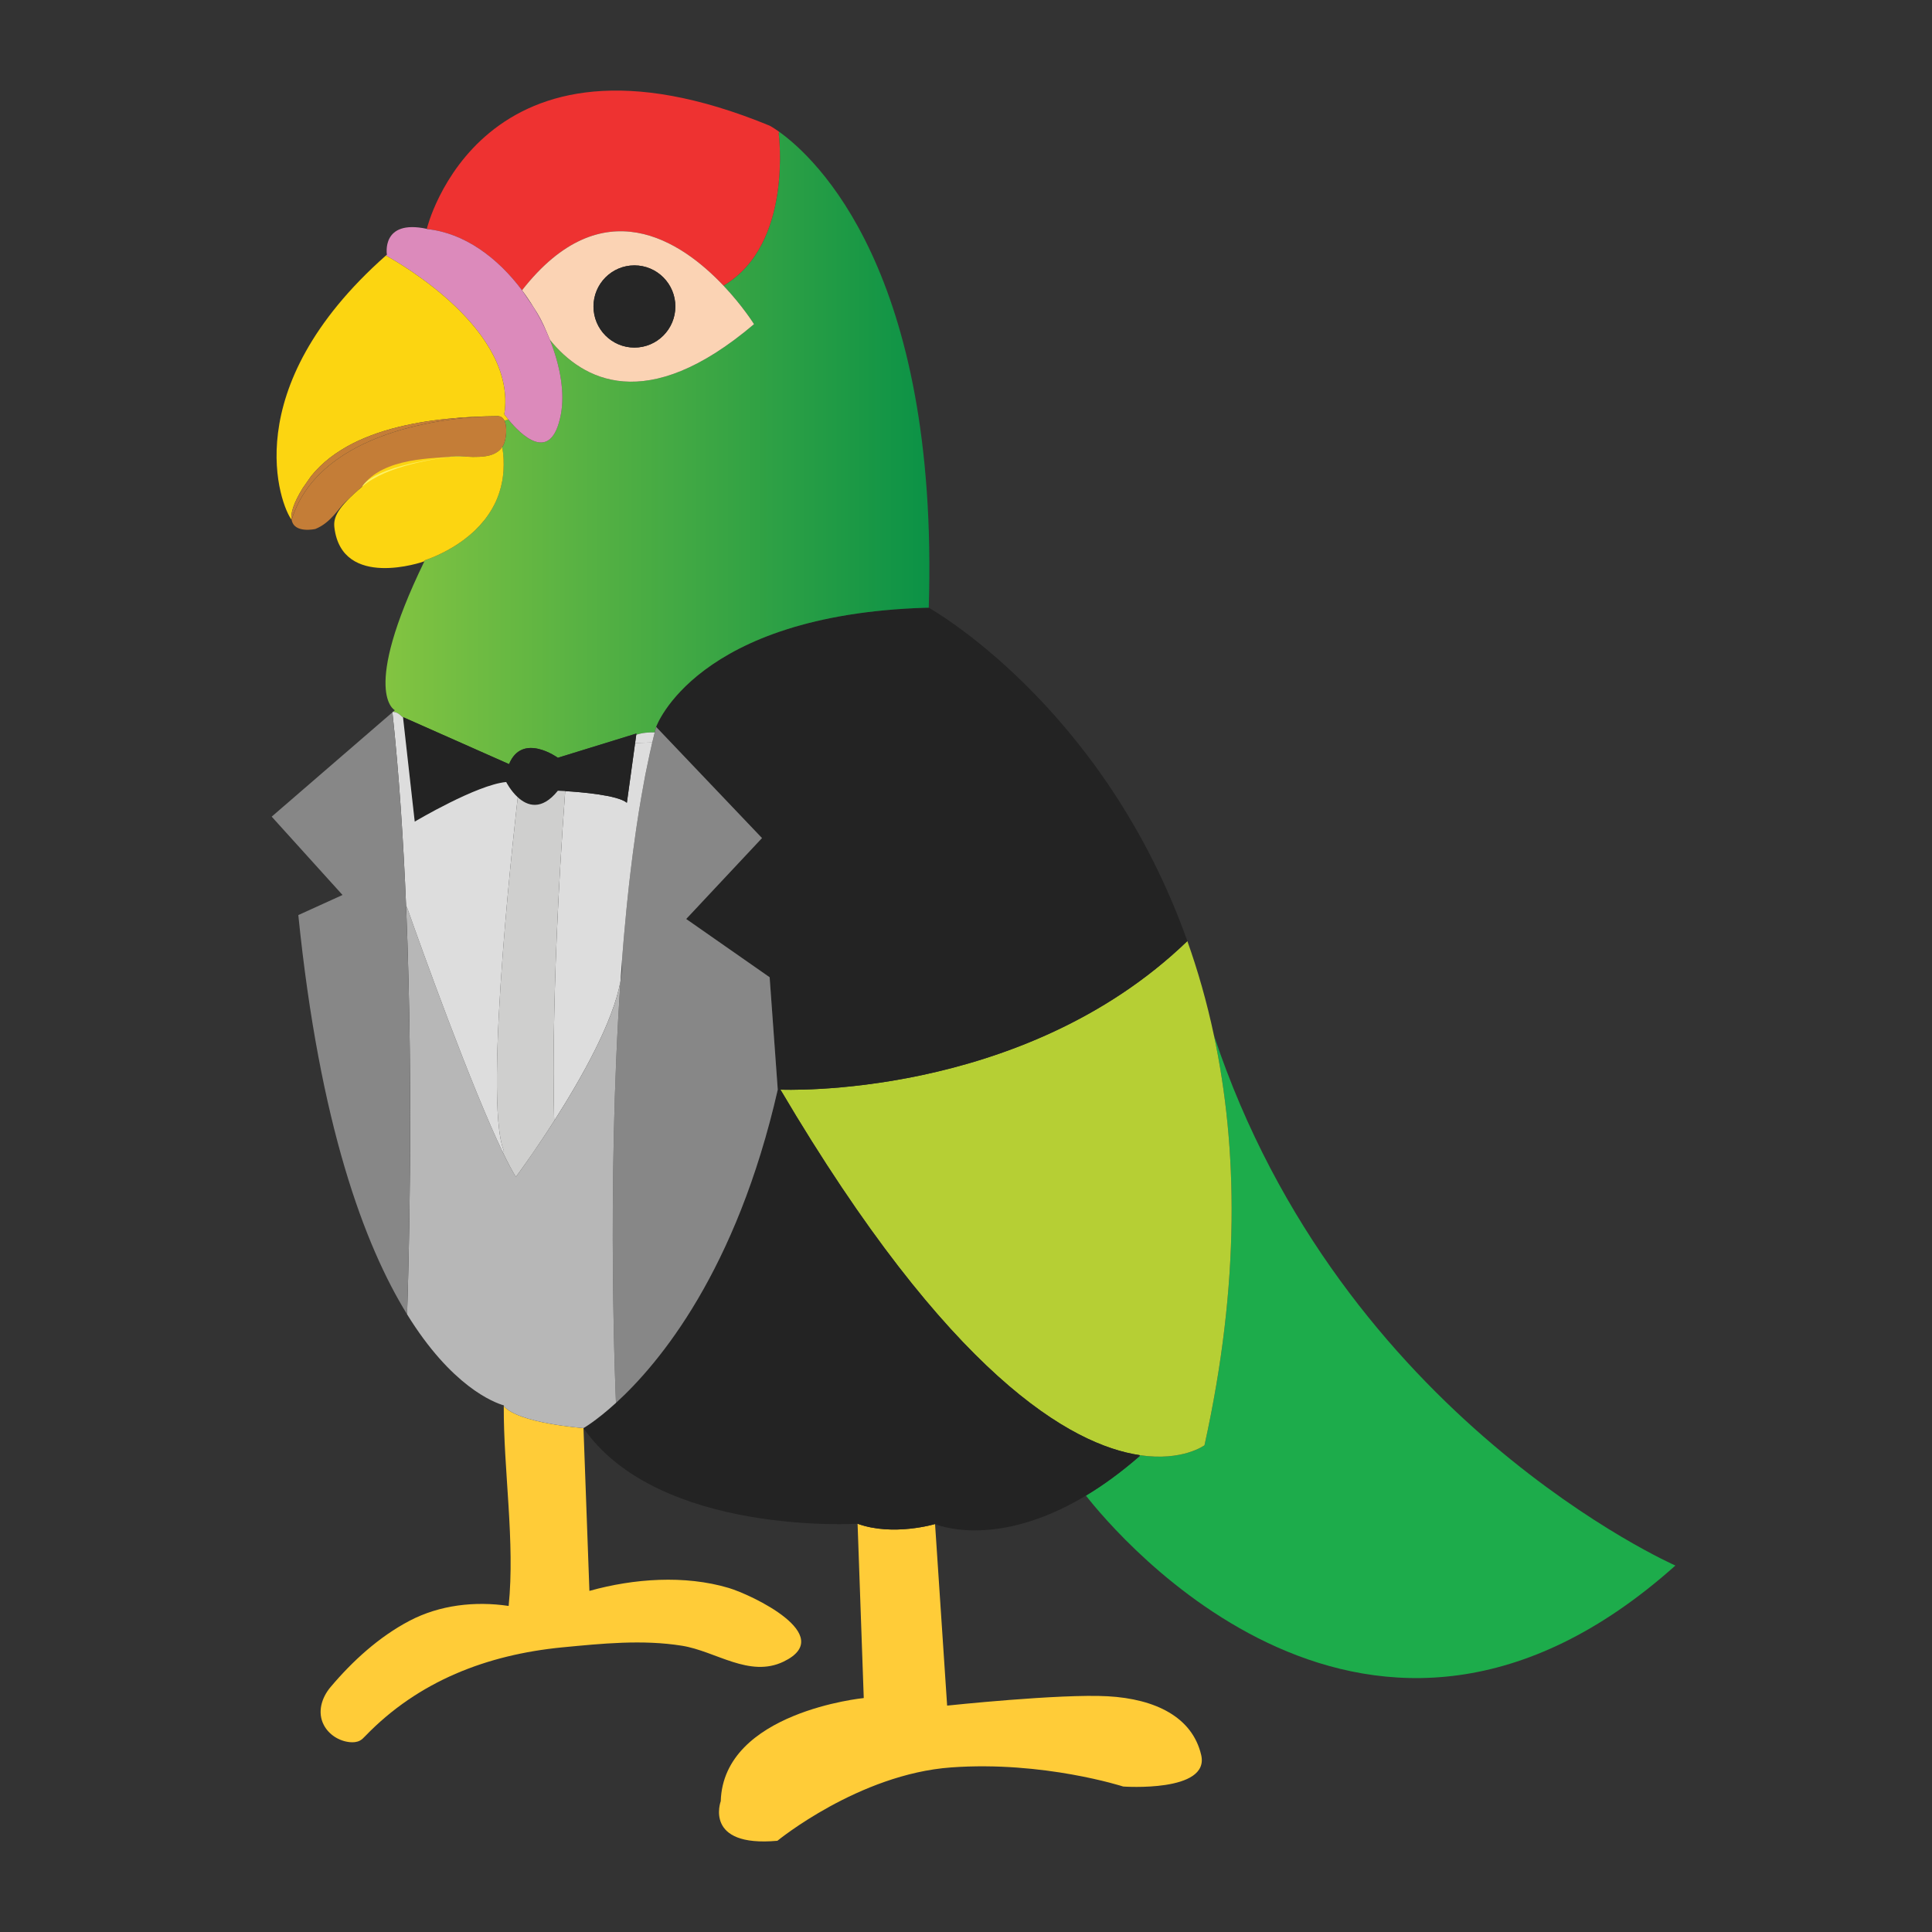 <svg width="128" height="128" viewBox="0 0 128 128" fill="none" xmlns="http://www.w3.org/2000/svg">
    <rect x="0" y="0" width="128" height="128" fill="#333333" stroke="none"/>
    <g clip-path="url(#clip0_314_69)">
        <path d="M80.425 68.591C88.883 94.024 111 103.721 111 103.721C90.771 121.804 73.938 101.636 71.945 99.088C73.062 98.418 74.251 97.561 75.498 96.475L75.508 96.408C78.341 96.833 79.8 95.753 79.8 95.753C82.187 84.957 81.992 75.967 80.425 68.591Z" fill="#1DAC4B"/>
        <path d="M80.425 68.591C81.992 75.967 82.187 84.957 79.8 95.753C79.8 95.753 78.341 96.833 75.508 96.408C70.972 95.729 62.918 91.193 51.706 72.191C51.706 72.191 67.706 72.913 78.665 62.349C79.355 64.286 79.953 66.364 80.425 68.591Z" fill="#B6CF34"/>
        <path d="M79.581 116.27C80.169 118.775 74.417 118.362 74.417 118.362C74.417 118.362 69.137 116.654 63.015 117.096C56.892 117.538 51.505 121.957 51.505 121.957C46.607 122.399 47.751 119.335 47.751 119.335C47.927 113.414 57.226 112.5 57.226 112.5L56.817 100.952C59.163 101.806 61.95 100.972 61.95 100.972L62.75 113.001C62.75 113.001 70.222 112.206 73.391 112.382C76.56 112.559 78.995 113.767 79.581 116.27Z" fill="#FFCC38"/>
        <path d="M78.425 61.689C78.507 61.907 78.587 62.127 78.665 62.349C67.706 72.913 51.706 72.191 51.706 72.191H51.529L50.99 64.745L45.462 60.885L50.484 55.524L43.469 48.158C43.469 48.158 46.094 40.734 61.356 40.263H61.532C61.532 40.263 72.767 46.507 78.425 61.689Z" fill="#232323"/>
        <path d="M75.508 96.408L75.498 96.474C74.251 97.561 73.062 98.418 71.945 99.088C65.91 102.719 61.95 100.972 61.95 100.972C61.95 100.972 59.163 101.806 56.817 100.952C56.817 100.952 43.644 101.771 38.657 94.615C38.657 94.615 39.512 94.13 40.81 92.944C43.7 90.305 48.792 84.184 51.529 72.191H51.706C62.918 91.194 70.972 95.729 75.508 96.408Z" fill="#232323"/>
        <path d="M51.623 8.732C53.996 10.429 62.228 17.951 61.532 40.263H61.357C46.094 40.734 43.469 48.158 43.469 48.158C43.449 48.24 43.426 48.322 43.408 48.404C43.396 48.443 43.387 48.482 43.377 48.522C42.932 48.522 42.609 48.534 42.154 48.679L42.166 48.597L36.96 50.204C36.96 50.204 34.603 48.494 33.727 50.626L26.699 47.51L26.65 47.498C26.492 47.339 26.332 47.182 26.035 47.16L26.161 47.053C26.161 47.053 23.86 45.947 28.118 37.185H28.12L28.116 37.175C28.113 37.161 28.103 37.134 28.103 37.134C28.186 37.107 28.271 37.078 28.352 37.047C28.515 36.987 28.675 36.922 28.833 36.854C28.893 36.829 28.954 36.801 29.013 36.774C29.039 36.762 29.066 36.75 29.091 36.738C29.097 36.736 29.102 36.733 29.107 36.73C29.173 36.699 29.239 36.668 29.304 36.634C29.338 36.619 29.372 36.602 29.404 36.583C29.552 36.508 29.7 36.429 29.843 36.344C29.893 36.317 29.944 36.286 29.995 36.255L30.046 36.225L30.062 36.214C30.131 36.172 30.204 36.127 30.276 36.08C30.303 36.061 30.33 36.044 30.357 36.025C30.43 35.977 30.503 35.926 30.578 35.873C30.653 35.82 30.729 35.764 30.806 35.704C30.899 35.634 30.993 35.561 31.083 35.484C31.173 35.409 31.259 35.332 31.344 35.254C31.387 35.216 31.429 35.175 31.472 35.134C31.681 34.933 31.88 34.72 32.062 34.493C32.075 34.476 32.087 34.46 32.1 34.443C32.121 34.419 32.14 34.394 32.158 34.37C32.377 34.083 32.573 33.778 32.738 33.455C32.768 33.397 32.797 33.338 32.824 33.278C32.833 33.261 32.841 33.242 32.85 33.225C32.865 33.191 32.88 33.157 32.894 33.123C32.906 33.099 32.916 33.073 32.926 33.048C32.933 33.032 32.94 33.015 32.945 33C32.953 32.984 32.96 32.967 32.965 32.95C32.986 32.901 33.004 32.851 33.021 32.802C33.042 32.747 33.06 32.691 33.079 32.635C33.159 32.392 33.222 32.145 33.268 31.896C33.271 31.879 33.275 31.862 33.276 31.846C33.288 31.783 33.298 31.72 33.307 31.657C33.309 31.642 33.312 31.626 33.312 31.611C33.322 31.551 33.329 31.493 33.334 31.432C33.343 31.357 33.349 31.282 33.354 31.205L33.359 31.123C33.359 31.123 33.359 31.108 33.359 31.099C33.371 30.896 33.371 30.689 33.363 30.485C33.363 30.432 33.359 30.381 33.354 30.329C33.344 30.154 33.327 29.98 33.302 29.806C33.295 29.743 33.285 29.676 33.275 29.611C33.31 29.56 33.343 29.505 33.37 29.447C33.514 29.145 33.638 28.311 33.414 27.864L33.688 27.806C34.442 28.729 36.515 30.865 37.159 27.446C37.422 26.05 37.135 24.277 36.43 22.513C38.581 25.165 42.793 27.557 49.954 21.477C49.954 21.477 49.203 20.268 47.929 18.922C52.564 16.197 51.587 8.836 51.587 8.836L51.621 8.732H51.623Z" fill="url(#paint0_linear_314_69)"/>
        <path d="M48.277 105.205C49.788 105.654 55.505 108.352 51.917 110.085C49.648 111.181 47.421 109.391 45.18 109.034C42.553 108.614 39.877 108.891 37.249 109.142C32.262 109.63 27.715 111.377 24.198 115.021C24.093 115.131 23.986 115.242 23.853 115.315C23.646 115.429 23.398 115.445 23.163 115.421C22.458 115.347 21.787 114.922 21.456 114.291C21.007 113.438 21.313 112.467 21.901 111.771C23.364 110.037 25.116 108.442 27.129 107.383C29.134 106.33 31.479 106.067 33.699 106.398C34.131 102.163 33.356 97.397 33.376 93.154C34.345 94.302 38.657 94.615 38.657 94.615C38.657 94.615 39.05 105.398 39.05 105.4L39.072 105.395C41.984 104.583 45.362 104.337 48.277 105.205Z" fill="#FFCC38"/>
        <path d="M51.623 8.732L51.589 8.836C51.589 8.836 52.566 16.197 47.931 18.922C45.16 15.99 39.918 12.409 34.587 19.23C32.986 17.093 30.777 15.424 28.276 15.176V15.161C28.276 15.161 31.821 0.433 50.993 8.327C50.993 8.327 51.226 8.449 51.623 8.732Z" fill="#EE3231"/>
        <path d="M50.991 64.745L51.529 72.191C48.792 84.184 43.7 90.305 40.81 92.944C40.81 92.944 40.168 78.808 41.112 64.98C41.191 64.538 41.223 64.124 41.201 63.748C41.226 63.404 41.253 63.061 41.282 62.718C41.282 62.708 41.284 62.697 41.284 62.689C41.301 62.48 41.318 62.274 41.337 62.068C41.388 61.464 41.444 60.861 41.503 60.264C41.522 60.07 41.541 59.875 41.563 59.682C41.598 59.321 41.637 58.961 41.676 58.604C41.699 58.403 41.722 58.203 41.746 58.003C41.758 57.889 41.772 57.775 41.787 57.66C41.826 57.329 41.867 57.002 41.909 56.676C41.923 56.567 41.936 56.457 41.952 56.35C42.011 55.893 42.074 55.441 42.14 54.993C42.164 54.83 42.188 54.666 42.213 54.504C42.247 54.275 42.283 54.048 42.319 53.821C42.322 53.796 42.327 53.772 42.331 53.748C42.383 53.427 42.436 53.108 42.49 52.794C42.512 52.666 42.535 52.54 42.558 52.414C42.584 52.264 42.613 52.112 42.64 51.962C42.718 51.542 42.798 51.127 42.881 50.721C42.888 50.69 42.895 50.661 42.9 50.632C43.049 49.905 43.209 49.201 43.379 48.522C43.389 48.482 43.399 48.443 43.408 48.404C43.426 48.322 43.449 48.24 43.469 48.158L50.484 55.524L45.462 60.885L50.991 64.745Z" fill="#878787"/>
        <path d="M47.93 18.921C49.205 20.268 49.956 21.477 49.956 21.477C42.794 27.557 38.582 25.165 36.431 22.513C36.416 22.476 36.401 22.442 36.387 22.406C36.353 22.32 36.317 22.235 36.278 22.15L36.253 22.088C35.908 21.274 35.75 20.967 35.34 20.345C35.108 19.962 34.854 19.589 34.586 19.23C39.918 12.409 45.159 15.99 47.93 18.921ZM44.745 20.305C44.745 18.802 43.53 17.582 42.031 17.582C40.533 17.582 39.319 18.802 39.319 20.305C39.319 21.808 40.534 23.028 42.031 23.028C43.528 23.028 44.745 21.81 44.745 20.305Z" fill="#FBD3B4"/>
        <path d="M42.032 17.582C43.531 17.582 44.745 18.802 44.745 20.305C44.745 21.808 43.531 23.028 42.032 23.028C40.533 23.028 39.32 21.81 39.32 20.305C39.32 18.8 40.535 17.582 42.032 17.582Z" fill="#262626"/>
        <path d="M43.407 48.404C43.399 48.443 43.389 48.483 43.379 48.522H43.377C43.387 48.483 43.396 48.443 43.407 48.404Z" fill="#878787"/>
        <path d="M43.377 48.522H43.379C43.209 49.201 43.049 49.906 42.899 50.632C43 50.141 43.105 49.661 43.214 49.192C43.268 48.965 43.321 48.742 43.377 48.522Z" fill="#878787"/>
        <path d="M43.377 48.522C43.321 48.742 43.268 48.965 43.214 49.192L42.079 49.221L42.154 48.679C42.609 48.534 42.932 48.522 43.377 48.522Z" fill="#DDDDDD"/>
        <path d="M42.079 49.221L43.214 49.192C43.105 49.661 43 50.141 42.9 50.632C42.894 50.661 42.888 50.69 42.881 50.721C42.796 51.127 42.716 51.542 42.64 51.961C42.611 52.11 42.584 52.262 42.558 52.414C42.534 52.54 42.512 52.666 42.49 52.794C42.436 53.108 42.383 53.427 42.33 53.748C42.327 53.773 42.324 53.797 42.319 53.821C42.283 54.048 42.247 54.275 42.213 54.504C42.188 54.666 42.164 54.83 42.14 54.993C42.074 55.441 42.011 55.893 41.952 56.35C41.936 56.459 41.923 56.567 41.909 56.676C41.867 57.002 41.826 57.329 41.787 57.66C41.771 57.775 41.758 57.889 41.746 58.003C41.722 58.203 41.7 58.403 41.676 58.604C41.637 58.961 41.598 59.321 41.562 59.682C41.542 59.875 41.522 60.069 41.503 60.264C41.443 60.861 41.387 61.464 41.336 62.068C41.318 62.274 41.301 62.48 41.284 62.689C41.284 62.697 41.282 62.707 41.282 62.718C41.253 63.061 41.226 63.404 41.2 63.746C41.17 64.158 41.139 64.569 41.112 64.98C40.643 67.685 38.501 71.466 36.72 74.252C36.72 74.252 36.411 66.535 37.446 52.414C38.494 52.477 40.922 52.676 41.532 53.185L41.962 50.073L42.079 49.221Z" fill="#DDDDDD"/>
        <path d="M42.881 50.721C42.798 51.127 42.718 51.542 42.64 51.961C42.716 51.542 42.796 51.127 42.881 50.721Z" fill="#878787"/>
        <path d="M42.64 51.961C42.613 52.112 42.584 52.263 42.559 52.414C42.584 52.262 42.611 52.11 42.64 51.961Z" fill="#878787"/>
        <path d="M42.33 53.748C42.327 53.772 42.322 53.796 42.318 53.821C42.324 53.797 42.327 53.774 42.33 53.748Z" fill="#878787"/>
        <path d="M42.166 48.597L42.154 48.679L42.079 49.221L41.962 50.073L41.532 53.185C40.922 52.677 38.494 52.477 37.446 52.414C37.147 52.395 36.96 52.388 36.96 52.388C35.873 53.741 34.924 53.388 34.304 52.822C33.822 52.381 33.536 51.812 33.536 51.812C31.584 51.989 27.476 54.436 27.476 54.436L26.793 48.348L26.699 47.51L33.727 50.626C34.603 48.495 36.96 50.204 36.96 50.204L42.166 48.597Z" fill="#232323"/>
        <path d="M41.952 56.35C41.936 56.458 41.923 56.567 41.909 56.676C41.923 56.567 41.936 56.459 41.952 56.35Z" fill="#878787"/>
        <path d="M41.746 58.003C41.723 58.203 41.699 58.403 41.677 58.604C41.7 58.403 41.723 58.203 41.746 58.003Z" fill="#878787"/>
        <path d="M41.562 59.682C41.54 59.875 41.522 60.07 41.503 60.264C41.522 60.07 41.542 59.875 41.562 59.682Z" fill="#878787"/>
        <path d="M41.112 64.98C40.168 78.808 40.81 92.944 40.81 92.944C39.512 94.13 38.657 94.615 38.657 94.615C38.657 94.615 34.345 94.302 33.377 93.154L33.388 93.113C32.695 92.912 29.91 91.845 26.969 87.076C27.037 85.131 27.431 72.88 26.908 60.093H26.959C26.959 60.093 30.126 69.13 32.529 74.627C32.795 75.237 33.054 75.803 33.297 76.308C33.621 76.987 33.92 77.555 34.178 77.972C34.178 77.972 35.341 76.41 36.72 74.252C38.501 71.466 40.643 67.685 41.112 64.98Z" fill="#B7B7B7"/>
        <path d="M36.432 22.513C37.137 24.277 37.424 26.05 37.161 27.446C36.517 30.865 34.444 28.729 33.69 27.806C33.515 27.594 33.411 27.446 33.411 27.446C34.266 21.913 26.584 17.49 25.566 16.93C25.588 16.91 25.611 16.891 25.633 16.871C25.633 16.871 25.233 14.509 28.278 15.161V15.176C30.777 15.424 32.986 17.092 34.587 19.23C34.916 19.717 35.154 20.063 35.341 20.345C35.689 20.911 35.994 21.498 36.254 22.088L36.279 22.15C36.313 22.23 36.349 22.315 36.388 22.406C36.401 22.442 36.417 22.476 36.432 22.513Z" fill="#DC8ABB"/>
        <path d="M36.96 52.388C36.96 52.388 37.147 52.395 37.446 52.414C36.411 66.535 36.72 74.252 36.72 74.252C35.341 76.411 34.178 77.972 34.178 77.972C33.92 77.555 33.621 76.987 33.297 76.308L33.392 76.262C31.939 72.904 34.304 52.822 34.304 52.822C34.924 53.388 35.872 53.741 36.96 52.388Z" fill="#CFCFCE"/>
        <path d="M36.278 22.15C36.317 22.235 36.353 22.32 36.387 22.406C36.348 22.315 36.312 22.23 36.278 22.15Z" fill="#DC8ABB"/>
        <path d="M35.341 20.345C35.75 20.967 35.908 21.274 36.253 22.088C35.993 21.498 35.689 20.911 35.341 20.345Z" fill="#DC8ABB"/>
        <path d="M33.536 51.811C33.536 51.811 33.822 52.381 34.304 52.822C34.304 52.822 31.939 72.904 33.392 76.262L33.297 76.308C33.053 75.803 32.795 75.237 32.529 74.627C30.126 69.13 26.959 60.092 26.959 60.092H26.908C26.728 55.726 26.441 51.296 25.999 47.193L26.035 47.16C26.332 47.182 26.492 47.339 26.65 47.498L26.699 47.51L26.793 48.348L27.476 54.436C27.476 54.436 31.584 51.989 33.536 51.811Z" fill="#DDDDDD"/>
        <path d="M33.689 27.806L33.416 27.864C33.327 27.685 33.183 27.569 32.964 27.571C32.898 27.572 32.83 27.572 32.763 27.574C32.578 27.574 32.395 27.579 32.211 27.584C31.927 27.593 31.645 27.603 31.363 27.617C31.069 27.632 30.777 27.649 30.485 27.671C30.184 27.694 29.883 27.721 29.583 27.752C29.277 27.782 28.973 27.82 28.669 27.861C28.359 27.903 28.053 27.951 27.748 28.004C27.44 28.059 27.134 28.12 26.83 28.187C26.526 28.255 26.224 28.33 25.923 28.412C25.625 28.494 25.33 28.584 25.038 28.683C24.749 28.782 24.462 28.89 24.18 29.007C23.903 29.122 23.627 29.248 23.361 29.384C23.096 29.519 22.837 29.664 22.586 29.823C22.338 29.978 22.096 30.144 21.865 30.323C21.636 30.5 21.415 30.691 21.208 30.893C20.999 31.094 20.803 31.309 20.62 31.534L20.064 32.329C19.421 33.368 19.247 34.025 19.32 34.437C18.608 33.541 15.548 25.798 25.566 16.93C26.584 17.49 34.265 21.913 33.411 27.446C33.411 27.446 33.514 27.595 33.689 27.806Z" fill="#FCD511"/>
        <path d="M33.416 27.864C33.64 28.311 33.516 29.145 33.372 29.448C33.345 29.506 33.312 29.56 33.277 29.611C33.277 29.613 33.277 29.613 33.277 29.615C33.253 29.649 33.231 29.68 33.205 29.71C33.161 29.765 33.112 29.814 33.059 29.859C32.918 29.976 32.753 30.065 32.58 30.127C32.531 30.144 32.481 30.159 32.431 30.173C32.38 30.186 32.33 30.198 32.279 30.207C32.235 30.215 32.191 30.224 32.148 30.229C32.12 30.234 32.092 30.238 32.064 30.241C32.036 30.244 32.008 30.248 31.98 30.249C31.945 30.253 31.909 30.256 31.873 30.258C31.834 30.261 31.795 30.263 31.756 30.265C31.515 30.273 31.267 30.268 31.024 30.26H31.007C30.675 30.234 30.344 30.19 30.015 30.231C24.377 30.937 23.991 32.249 23.991 32.249C23.991 32.249 23.776 32.396 22.877 33.259C22.389 33.727 21.908 34.636 20.894 35.046C20.894 35.046 19.484 35.37 19.322 34.437C21.025 28.956 28.501 27.658 32.765 27.574C32.831 27.572 32.9 27.572 32.966 27.571C33.185 27.569 33.329 27.685 33.418 27.864H33.416Z" fill="#C47D37"/>
        <path d="M33.365 30.485C33.373 30.69 33.373 30.896 33.361 31.099C33.371 30.901 33.373 30.696 33.365 30.485Z" fill="#FDF164"/>
        <path d="M33.365 30.485C33.373 30.697 33.371 30.901 33.361 31.099C33.361 31.108 33.361 31.114 33.361 31.123C33.361 31.15 33.359 31.178 33.356 31.205C33.351 31.28 33.344 31.355 33.336 31.432C33.331 31.492 33.322 31.551 33.314 31.611C33.314 31.626 33.31 31.642 33.309 31.657C33.3 31.72 33.29 31.783 33.278 31.846C33.275 31.864 33.273 31.881 33.269 31.896C33.224 32.145 33.161 32.392 33.081 32.635C33.062 32.691 33.043 32.746 33.023 32.802C33.006 32.852 32.987 32.901 32.967 32.95C32.962 32.968 32.955 32.985 32.947 33C32.941 33.017 32.935 33.032 32.928 33.048C32.918 33.073 32.907 33.099 32.896 33.123C32.873 33.176 32.85 33.227 32.826 33.278C32.797 33.338 32.768 33.398 32.739 33.456C32.575 33.778 32.379 34.083 32.16 34.37C32.141 34.394 32.121 34.42 32.102 34.444C32.089 34.461 32.077 34.476 32.063 34.493C31.881 34.72 31.683 34.933 31.474 35.135C31.433 35.175 31.39 35.215 31.346 35.254C31.261 35.332 31.174 35.409 31.084 35.484C30.994 35.561 30.901 35.634 30.808 35.704C30.733 35.762 30.656 35.819 30.58 35.873C30.507 35.926 30.434 35.976 30.359 36.025C30.332 36.044 30.305 36.061 30.277 36.08C30.208 36.126 30.136 36.17 30.063 36.215L30.048 36.225L29.997 36.255C29.946 36.286 29.897 36.317 29.844 36.344C29.701 36.429 29.554 36.508 29.406 36.583C29.372 36.602 29.338 36.619 29.305 36.634C29.241 36.668 29.175 36.699 29.108 36.73C29.076 36.745 29.046 36.759 29.015 36.774C28.952 36.801 28.893 36.829 28.835 36.854C28.677 36.923 28.517 36.987 28.354 37.047C28.273 37.078 28.188 37.107 28.104 37.134C28.104 37.134 28.114 37.161 28.118 37.175C28.118 37.18 28.12 37.184 28.12 37.185C28.014 37.237 22.664 39.069 22.156 34.961C22.071 34.271 22.361 33.626 23.991 32.249C25.354 30.25 28.933 30.386 30.014 30.244C30.31 30.226 30.653 30.244 31.006 30.26H31.023C31.129 30.268 31.236 30.273 31.341 30.273C31.479 30.273 31.616 30.272 31.756 30.265C31.795 30.263 31.834 30.261 31.873 30.258C31.909 30.256 31.944 30.253 31.98 30.25C32.007 30.25 32.036 30.244 32.063 30.241C32.092 30.238 32.119 30.234 32.148 30.229C32.191 30.224 32.235 30.215 32.279 30.207C32.33 30.198 32.381 30.186 32.43 30.173C32.668 30.111 32.882 30.014 33.059 29.859C33.111 29.814 33.161 29.765 33.205 29.71C33.23 29.68 33.254 29.647 33.276 29.615C33.286 29.678 33.297 29.741 33.305 29.806C33.331 29.98 33.348 30.154 33.358 30.33C33.361 30.383 33.365 30.434 33.366 30.485H33.365Z" fill="#FCD511"/>
        <path d="M33.356 30.33C33.361 30.381 33.365 30.432 33.365 30.485C33.365 30.434 33.36 30.383 33.356 30.33Z" fill="#FDF164"/>
        <path d="M33.355 31.205C33.358 31.178 33.36 31.15 33.36 31.123L33.355 31.205Z" fill="#59B647"/>
        <path d="M33.334 31.432C33.343 31.355 33.349 31.28 33.354 31.205C33.349 31.282 33.343 31.357 33.334 31.432Z" fill="#59B647"/>
        <path d="M33.312 31.611C33.32 31.551 33.328 31.492 33.334 31.432C33.328 31.493 33.322 31.551 33.312 31.611Z" fill="#FDF164"/>
        <path d="M33.268 31.896C33.271 31.881 33.273 31.864 33.276 31.846C33.276 31.862 33.271 31.879 33.268 31.896Z" fill="#FDF164"/>
        <path d="M33.203 29.71C33.229 29.68 33.251 29.649 33.275 29.615C33.252 29.647 33.229 29.68 33.203 29.71Z" fill="#C47D37"/>
        <path d="M33.022 32.802C33.042 32.746 33.061 32.691 33.079 32.635C33.061 32.691 33.042 32.747 33.022 32.802Z" fill="#59B647"/>
        <path d="M32.927 33.048C32.934 33.032 32.94 33.017 32.946 33C32.94 33.015 32.934 33.032 32.927 33.048Z" fill="#FDF164"/>
        <path d="M32.894 33.123C32.88 33.157 32.865 33.191 32.85 33.225C32.841 33.242 32.833 33.261 32.824 33.278C32.848 33.227 32.872 33.176 32.894 33.123Z" fill="#FDF164"/>
        <path d="M32.824 33.278C32.797 33.338 32.768 33.398 32.737 33.456C32.766 33.398 32.795 33.338 32.824 33.278Z" fill="#FDF164"/>
        <path d="M32.578 30.127C32.752 30.065 32.916 29.976 33.057 29.859C32.881 30.014 32.667 30.111 32.429 30.173C32.48 30.159 32.529 30.144 32.578 30.127Z" fill="#FDF164"/>
        <path d="M32.211 27.584C32.395 27.579 32.578 27.576 32.763 27.574C28.499 27.658 21.023 28.956 19.32 34.437C19.247 34.025 19.421 33.368 20.064 32.329L20.62 31.534C20.804 31.309 20.999 31.094 21.208 30.893C21.415 30.691 21.636 30.5 21.866 30.323C22.096 30.144 22.338 29.978 22.586 29.823C22.837 29.664 23.096 29.519 23.361 29.384C23.627 29.248 23.903 29.122 24.18 29.007C24.462 28.89 24.749 28.782 25.038 28.683C25.33 28.584 25.625 28.494 25.923 28.412C26.224 28.33 26.526 28.255 26.83 28.186C27.134 28.12 27.44 28.059 27.748 28.004C28.053 27.951 28.359 27.903 28.669 27.861C28.973 27.82 29.277 27.782 29.583 27.751C29.883 27.721 30.184 27.693 30.485 27.671C30.777 27.649 31.069 27.632 31.363 27.617C31.645 27.603 31.927 27.593 32.211 27.584Z" fill="#C47D37"/>
        <path d="M32.277 30.207C32.328 30.198 32.378 30.186 32.429 30.173C32.379 30.186 32.328 30.198 32.277 30.207Z" fill="#C47D37"/>
        <path d="M32.101 34.443C32.119 34.419 32.14 34.394 32.158 34.37C32.14 34.394 32.121 34.419 32.101 34.443Z" fill="#FDF164"/>
        <path d="M31.345 35.254C31.389 35.215 31.431 35.175 31.472 35.134C31.43 35.175 31.387 35.216 31.345 35.254Z" fill="#59B647"/>
        <path d="M30.357 36.025C30.432 35.976 30.505 35.926 30.578 35.873C30.503 35.926 30.43 35.977 30.357 36.025Z" fill="#FDF164"/>
        <path d="M30.012 30.23C30.342 30.19 30.673 30.234 31.005 30.259C30.651 30.244 30.308 30.225 30.012 30.244C28.932 30.386 25.625 30.821 23.989 32.249C23.989 32.249 24.375 30.937 30.012 30.23Z" fill="#FDF164"/>
        <path d="M29.843 36.344C29.895 36.317 29.945 36.286 29.996 36.255C29.945 36.286 29.894 36.317 29.843 36.344Z" fill="#FDF164"/>
        <path d="M29.304 36.634C29.336 36.619 29.37 36.602 29.404 36.583C29.372 36.602 29.338 36.619 29.304 36.634Z" fill="#59B647"/>
        <path d="M29.107 36.73C29.107 36.73 29.097 36.737 29.092 36.738C29.066 36.75 29.039 36.762 29.014 36.774C29.044 36.759 29.075 36.745 29.107 36.73Z" fill="#FDF164"/>
        <path d="M28.833 36.854C28.891 36.829 28.95 36.801 29.013 36.774C28.954 36.801 28.892 36.829 28.833 36.854Z" fill="#59B647"/>
        <path d="M26.908 60.094C27.431 72.88 27.037 85.131 26.969 87.076C24.145 82.5 21.174 74.518 19.764 60.626L22.693 59.295L18 54.105L25.999 47.193C26.441 51.296 26.728 55.726 26.908 60.094Z" fill="#878787"/>
    </g>
    <defs>
        <linearGradient id="paint0_linear_314_69" x1="61.574" y1="29.678" x2="25.54" y2="29.678" gradientUnits="userSpaceOnUse">
            <stop stop-color="#0B9246"/>
            <stop offset="1" stop-color="#83C441"/>
        </linearGradient>
        <clipPath id="clip0_314_69">
            <rect width="93" height="116" fill="white" transform="translate(18 6)"/>
        </clipPath>
    </defs>
</svg>
